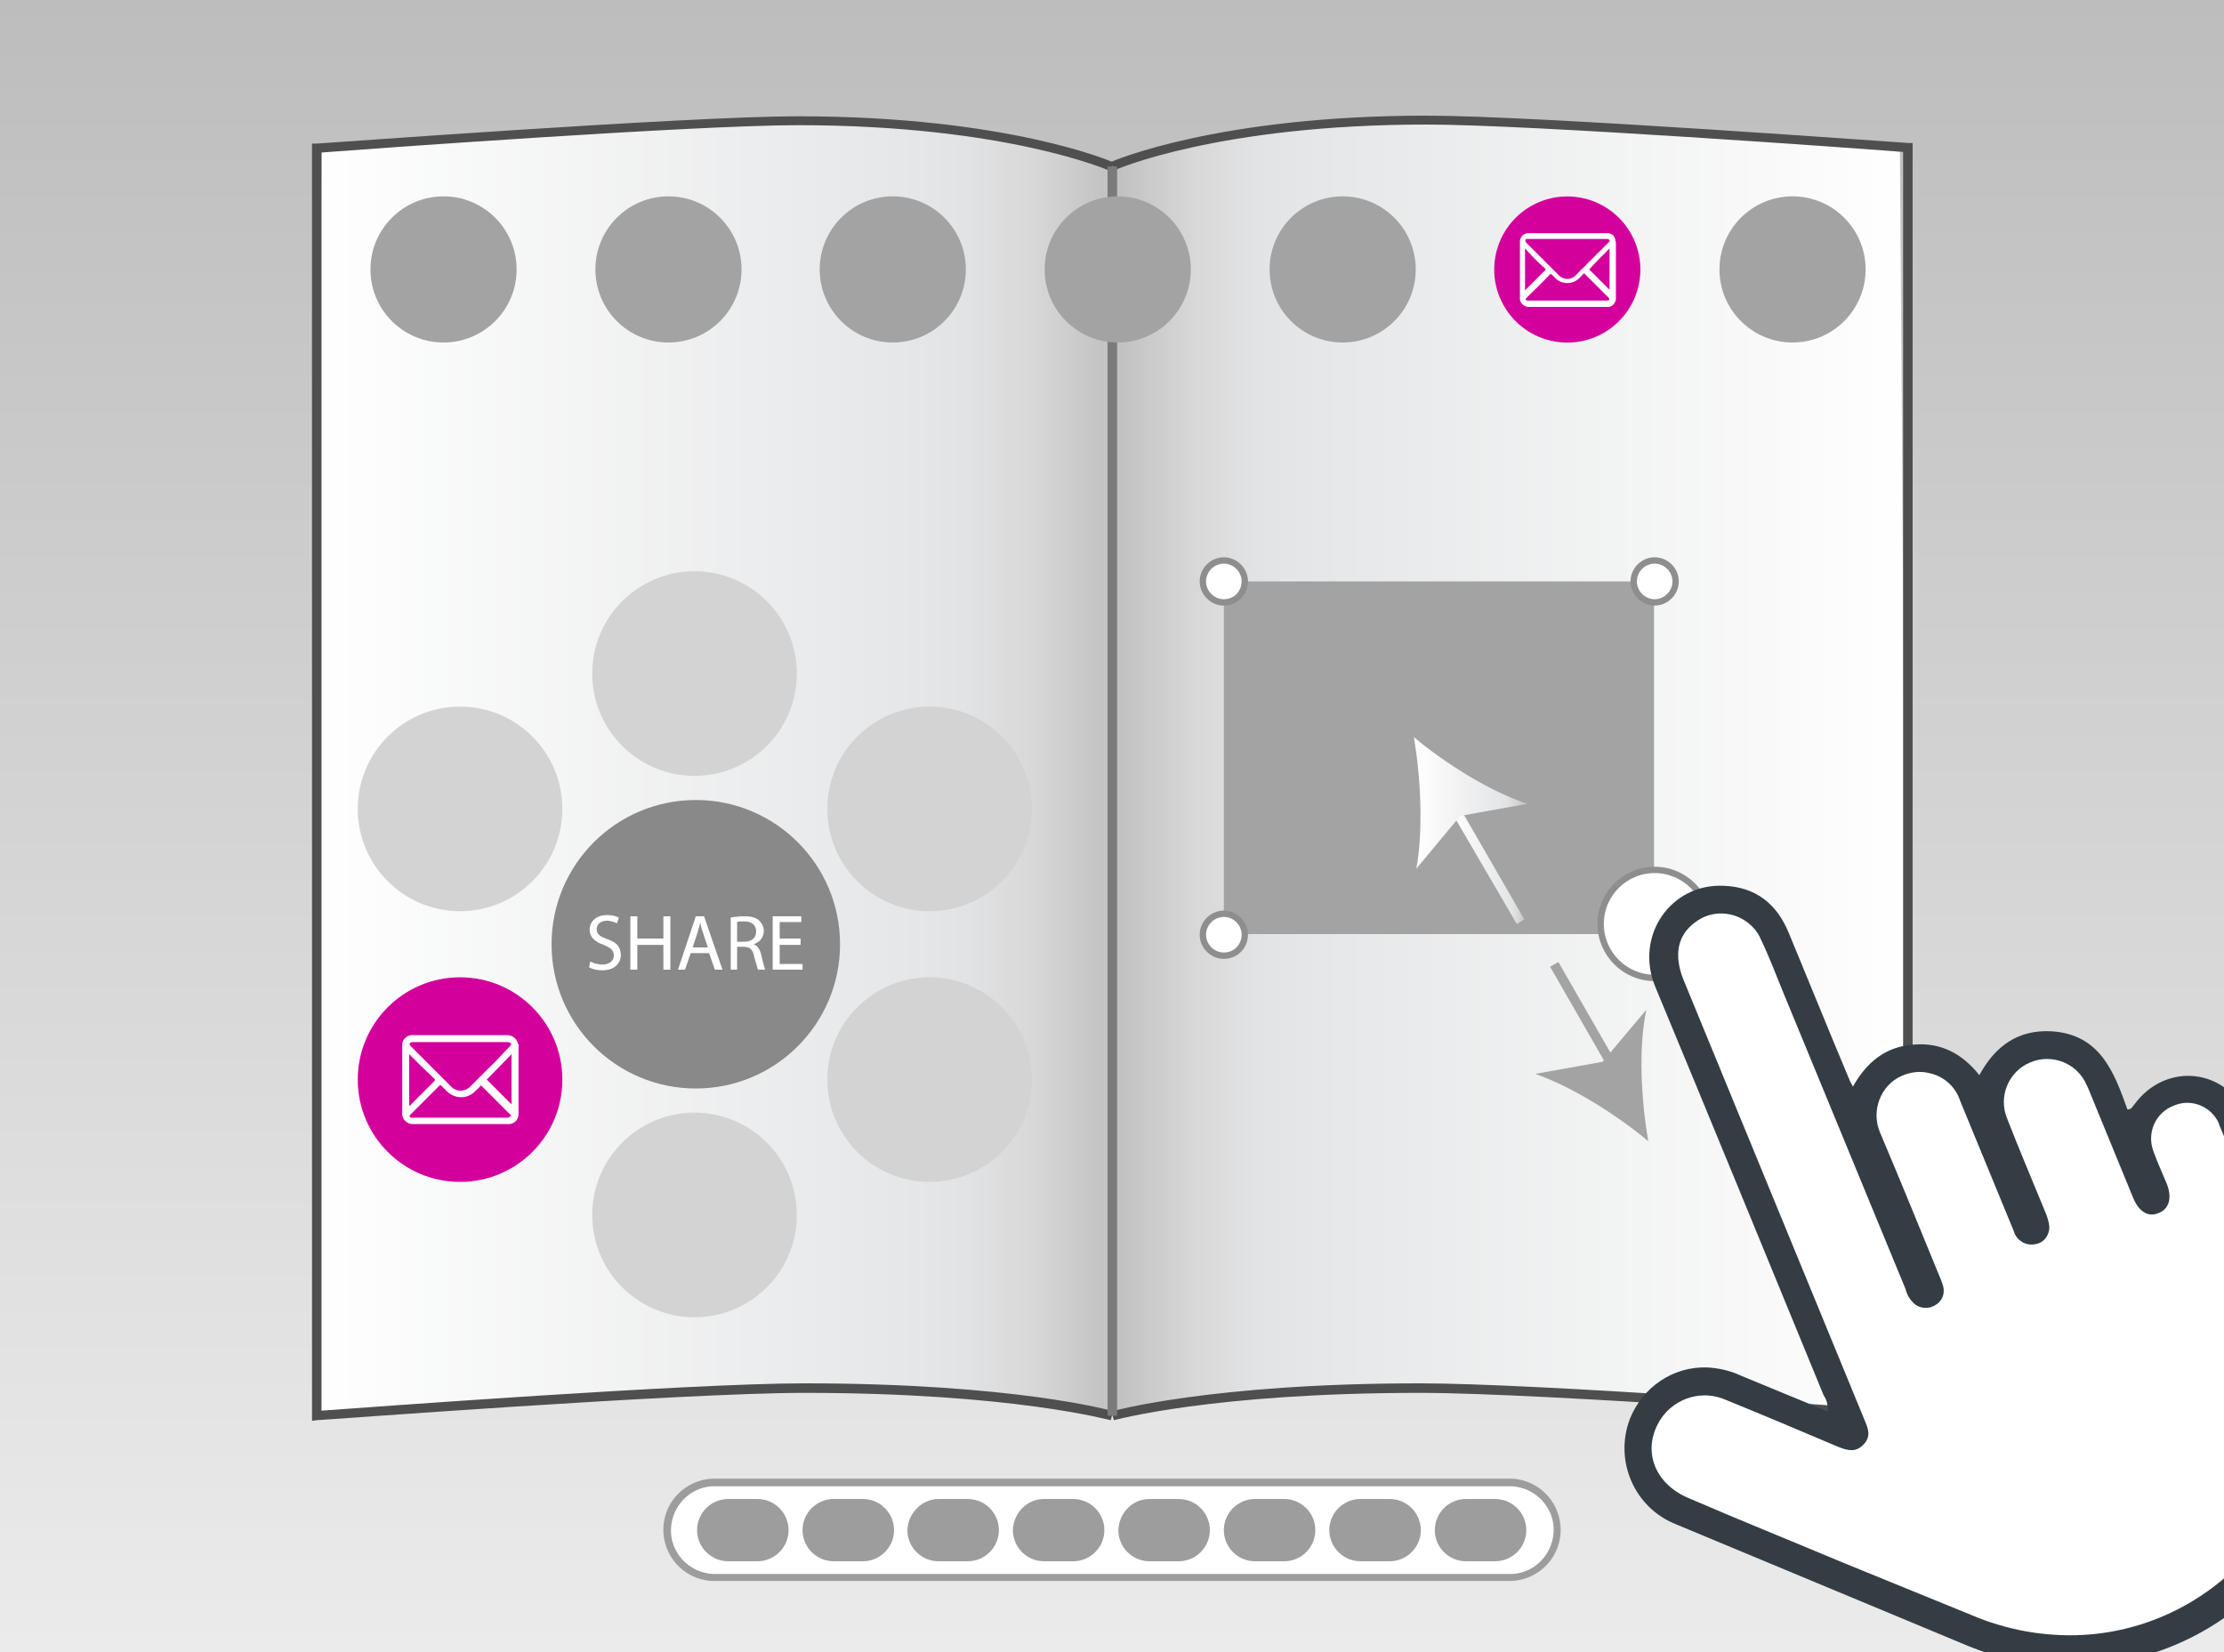 <?xml version="1.0" encoding="utf-8"?>
<!-- Generator: Adobe Illustrator 22.1.0, SVG Export Plug-In . SVG Version: 6.00 Build 0)  -->
<svg version="1.1" id="Layer_1" xmlns="http://www.w3.org/2000/svg" xmlns:xlink="http://www.w3.org/1999/xlink" x="0px" y="0px"
	 viewBox="0 0 350 260" style="enable-background:new 0 0 350 260;" xml:space="preserve">
<rect x="0" y="0" width="350" height="260" fill="#333333" stroke="none"/>
<style type="text/css">
	.st0{fill:url(#SVGID_1_);}
	.st1{fill:url(#SVGID_2_);}
	.st2{fill:url(#SVGID_3_);}
	.st3{fill:#4F4F4F;}
	.st4{fill:#7B7B7B;}
	.st5{fill:#FFFFFF;}
	.st6{fill:#9E9D9E;}
	.st7{fill:#A3A3A3;}
	.st8{fill:#D3009C;}
	.st9{fill:url(#SVGID_4_);}
	.st10{fill:url(#SVGID_5_);}
	.st11{fill:#D3D3D3;}
	.st12{fill:#898989;}
	.st13{enable-background:new    ;}
	.st14{fill:#FFFFFF;stroke:#8E8E8E;stroke-miterlimit:10;}
	.st15{fill:#343D44;}
</style>
<title>3_email</title>
<linearGradient id="SVGID_1_" gradientUnits="userSpaceOnUse" x1="175" y1="1736" x2="175" y2="1476" gradientTransform="matrix(1 0 0 1 0 -1476)">
	<stop  offset="0" style="stop-color:#EBEBEB"/>
	<stop  offset="1" style="stop-color:#BDBDBD"/>
</linearGradient>
<rect class="st0" width="350" height="260"/>
<g>
	
		<linearGradient id="SVGID_2_" gradientUnits="userSpaceOnUse" x1="49.1" y1="1597.526" x2="174.3" y2="1597.526" gradientTransform="matrix(1 0 0 1 0 -1476)">
		<stop  offset="0" style="stop-color:#FFFFFF"/>
		<stop  offset="0.74" style="stop-color:#E6E7E8"/>
		<stop  offset="0.82" style="stop-color:#E2E3E4"/>
		<stop  offset="0.91" style="stop-color:#D7D7D8"/>
		<stop  offset="0.99" style="stop-color:#C4C4C4"/>
		<stop  offset="1" style="stop-color:#C2C2C2"/>
	</linearGradient>
	<path class="st1" d="M174.3,222.8c-38-8.9-125.2,0.8-125.2,0.8l1.5-199.7c0,0,89.9-11.4,123.7,2.3"/>
	
		<linearGradient id="SVGID_3_" gradientUnits="userSpaceOnUse" x1="-2595.6" y1="1597.526" x2="-2470.4" y2="1597.526" gradientTransform="matrix(-1 0 0 1 -2295.2 -1476)">
		<stop  offset="0" style="stop-color:#FFFFFF"/>
		<stop  offset="0.74" style="stop-color:#E6E7E8"/>
		<stop  offset="0.82" style="stop-color:#E2E3E4"/>
		<stop  offset="0.9" style="stop-color:#D7D7D8"/>
		<stop  offset="0.98" style="stop-color:#C4C4C4"/>
		<stop  offset="1" style="stop-color:#BFBFBF"/>
	</linearGradient>
	<path class="st2" d="M175.2,222.8c38-8.9,125.2,0.8,125.2,0.8L299,23.9c0,0-89.9-11.4-123.7,2.3"/>
	<path class="st3" d="M49.1,223.6v-201h0.7c0.6,0,58.4-4.3,75.8-4.3c33.1,0,49.6,7.2,49.7,7.3l-0.6,1.3c-0.2-0.1-16.4-7.2-49.1-7.2
		c-16.4,0-68.5,3.8-75,4.3v198c7-0.5,57.9-4.3,76-4.3c33,0,48.4,4.3,48.6,4.4l-0.4,1.4c-0.2,0-15.5-4.3-48.2-4.3
		c-19.3,0-76.1,4.3-76.7,4.3L49.1,223.6z"/>
	<path class="st3" d="M301,223.6l-0.8-0.1c-0.6,0-57.4-4.3-76.7-4.3c-32.8,0-48.1,4.3-48.2,4.3l-0.4-1.4c0.2,0,15.6-4.4,48.6-4.4
		c18.1,0,69,3.8,76,4.3V23.9c-6.6-0.5-58.7-4.3-75-4.3c-32.7,0-49,7.1-49.1,7.2l-0.6-1.3c0.2-0.1,16.7-7.3,49.7-7.3
		c17.4,0,75.2,4.3,75.8,4.3h0.7L301,223.6L301,223.6z"/>
	<rect x="174.3" y="26.2" class="st4" width="1.5" height="196.6"/>
	<path class="st5" d="M112.8,233.3h124.4c4.1,0,7.5,3.3,7.5,7.5l0,0c0,4.1-3.3,7.5-7.5,7.5H112.8c-4.1,0-7.5-3.3-7.5-7.5l0,0
		C105.3,236.6,108.7,233.3,112.8,233.3z"/>
	<path class="st6" d="M237.2,248.8H112.8c-4.5,0.2-8.2-3.3-8.4-7.7c-0.2-4.5,3.3-8.2,7.7-8.4h125.1c4.5-0.2,8.2,3.3,8.4,7.7
		c0.2,4.5-3.3,8.2-7.7,8.4H237.2z M112.8,233.9c-3.8-0.2-7,2.8-7.2,6.6s2.8,7,6.6,7.2h125.1c3.8,0.2,7-2.8,7.2-6.6s-2.8-7-6.6-7.2
		H112.8z"/>
	<path class="st6" d="M114.6,235.9h4.6c2.7,0,4.9,2.2,4.9,4.9l0,0c0,2.7-2.2,4.9-4.9,4.9h-4.6c-2.7,0-4.9-2.2-4.9-4.9l0,0
		C109.7,238.1,111.9,235.9,114.6,235.9z"/>
	<path class="st6" d="M131.2,235.9h4.6c2.7,0,4.9,2.2,4.9,4.9l0,0c0,2.7-2.2,4.9-4.9,4.9h-4.6c-2.7,0-4.9-2.2-4.9-4.9l0,0
		C126.3,238.1,128.5,235.9,131.2,235.9z"/>
	<path class="st6" d="M147.7,235.9h4.6c2.7,0,4.9,2.2,4.9,4.9l0,0c0,2.7-2.2,4.9-4.9,4.9h-4.6c-2.7,0-4.9-2.2-4.9-4.9l0,0
		C142.9,238.1,145.1,235.9,147.7,235.9z"/>
	<path class="st6" d="M164.3,235.9h4.6c2.7,0,4.9,2.2,4.9,4.9l0,0c0,2.7-2.2,4.9-4.9,4.9h-4.6c-2.7,0-4.9-2.2-4.9-4.9l0,0
		C159.5,238.1,161.6,235.9,164.3,235.9z"/>
	<path class="st6" d="M180.9,235.9h4.6c2.7,0,4.9,2.2,4.9,4.9l0,0c0,2.7-2.2,4.9-4.9,4.9h-4.6c-2.7,0-4.9-2.2-4.9-4.9l0,0
		C176.1,238.1,178.2,235.9,180.9,235.9z"/>
	<path class="st6" d="M197.5,235.9h4.6c2.7,0,4.9,2.2,4.9,4.9l0,0c0,2.7-2.2,4.9-4.9,4.9h-4.6c-2.7,0-4.9-2.2-4.9-4.9l0,0
		C192.6,238.1,194.8,235.9,197.5,235.9z"/>
	<path class="st6" d="M214.1,235.9h4.6c2.7,0,4.9,2.2,4.9,4.9l0,0c0,2.7-2.2,4.9-4.9,4.9h-4.6c-2.7,0-4.9-2.2-4.9-4.9l0,0
		C209.2,238.1,211.4,235.9,214.1,235.9z"/>
	<path class="st6" d="M230.7,235.9h4.6c2.7,0,4.9,2.2,4.9,4.9l0,0c0,2.7-2.2,4.9-4.9,4.9h-4.6c-2.7,0-4.9-2.2-4.9-4.9l0,0
		C225.8,238.1,228,235.9,230.7,235.9z"/>
	<circle class="st7" cx="69.8" cy="42.4" r="11.5"/>
	<circle class="st7" cx="105.2" cy="42.4" r="11.5"/>
	<circle class="st7" cx="140.5" cy="42.4" r="11.5"/>
	<circle class="st7" cx="175.9" cy="42.4" r="11.5"/>
	<circle class="st7" cx="211.3" cy="42.4" r="11.5"/>
	
		<ellipse transform="matrix(0.16 -0.987 0.987 0.16 165.331 279.123)" class="st8" cx="246.7" cy="42.4" rx="11.5" ry="11.5"/>
	<circle class="st7" cx="282.1" cy="42.4" r="11.5"/>
	<rect x="192.6" y="91.5" class="st7" width="67.7" height="55.5"/>
	
		<rect x="249.1" y="150.3" transform="matrix(0.867 -0.498 0.498 0.867 -46.874 145.876)" class="st7" width="1.5" height="20.9"/>
	<path class="st7" d="M259.4,179.6c-4.9-4.1-12-8.6-17.8-10.6l10.6-1.9l6.9-8.2C257.8,164.9,258.3,173.3,259.4,179.6z"/>
	
		<linearGradient id="SVGID_4_" gradientUnits="userSpaceOnUse" x1="223.218" y1="-613.258" x2="234.927" y2="-613.258" gradientTransform="matrix(1.003 -3.738643e-03 -3.738643e-03 -1.003 2.206 -478.438)">
		<stop  offset="0" style="stop-color:#FFFFFF"/>
		<stop  offset="0.74" style="stop-color:#E6E7E8"/>
		<stop  offset="0.82" style="stop-color:#E2E3E4"/>
		<stop  offset="0.9" style="stop-color:#D7D7D8"/>
		<stop  offset="0.98" style="stop-color:#C4C4C4"/>
		<stop  offset="1" style="stop-color:#BFBFBF"/>
	</linearGradient>
	<polygon class="st9" points="228.2,127.4 229.5,126.7 239.9,144.7 238.7,145.4 	"/>
	
		<linearGradient id="SVGID_5_" gradientUnits="userSpaceOnUse" x1="222.5" y1="-602.35" x2="240.282" y2="-602.35" gradientTransform="matrix(1 0 0 -1 0 -476)">
		<stop  offset="0" style="stop-color:#FFFFFF"/>
		<stop  offset="0.74" style="stop-color:#E6E7E8"/>
		<stop  offset="0.82" style="stop-color:#E2E3E4"/>
		<stop  offset="0.9" style="stop-color:#D7D7D8"/>
		<stop  offset="0.98" style="stop-color:#C4C4C4"/>
		<stop  offset="1" style="stop-color:#BFBFBF"/>
	</linearGradient>
	<path class="st10" d="M222.5,116c1.1,6.3,1.5,14.7,0.4,20.7l6.9-8.3l10.6-1.9C234.5,124.6,227.4,120.1,222.5,116z"/>
	<circle class="st11" cx="109.3" cy="191.2" r="16.1"/>
	<circle class="st12" cx="109.5" cy="148.6" r="22.7"/>
	<circle class="st11" cx="109.3" cy="106" r="16.1"/>
	<circle class="st11" cx="72.4" cy="127.3" r="16.1"/>
	<circle class="st8" cx="72.4" cy="169.9" r="16.1"/>
	<circle class="st11" cx="146.3" cy="169.9" r="16.1"/>
	<circle class="st11" cx="146.3" cy="127.3" r="16.1"/>
	<g class="st13">
		<path class="st5" d="M92.9,151.3c0.5,0.3,1.2,0.5,1.9,0.5c1.1,0,1.8-0.6,1.8-1.4c0-0.8-0.4-1.2-1.6-1.7c-1.4-0.5-2.2-1.2-2.2-2.4
			c0-1.3,1.1-2.3,2.7-2.3c0.9,0,1.5,0.2,1.9,0.4l-0.3,0.9c-0.3-0.1-0.8-0.4-1.6-0.4c-1.1,0-1.6,0.7-1.6,1.3c0,0.8,0.5,1.2,1.7,1.6
			c1.4,0.5,2.1,1.2,2.1,2.5c0,1.3-1,2.4-2.9,2.4c-0.8,0-1.7-0.2-2.1-0.5L92.9,151.3z"/>
		<path class="st5" d="M100.3,144.2v3.5h4.1v-3.5h1.1v8.4h-1.1v-3.9h-4.1v3.9h-1.1v-8.4H100.3z"/>
		<path class="st5" d="M108.7,150l-0.9,2.6h-1.1l2.8-8.4h1.3l2.9,8.4h-1.2l-0.9-2.6H108.7z M111.4,149.1l-0.8-2.4
			c-0.2-0.5-0.3-1-0.4-1.5h0c-0.1,0.5-0.3,1-0.4,1.5l-0.8,2.4H111.4z"/>
		<path class="st5" d="M115,144.4c0.5-0.1,1.3-0.2,2.1-0.2c1.2,0,1.9,0.2,2.4,0.7c0.4,0.4,0.7,0.9,0.7,1.6c0,1.1-0.7,1.8-1.6,2.1v0
			c0.6,0.2,1,0.8,1.2,1.7c0.3,1.2,0.5,2,0.6,2.3h-1.1c-0.1-0.2-0.3-1-0.6-2c-0.2-1.2-0.7-1.6-1.7-1.6h-1v3.6H115V144.4z M116,148.2
			h1.1c1.2,0,1.9-0.6,1.9-1.6c0-1.1-0.8-1.6-1.9-1.6c-0.5,0-0.9,0-1.1,0.1V148.2z"/>
		<path class="st5" d="M126,148.7h-3.3v3h3.6v0.9h-4.7v-8.4h4.5v0.9h-3.4v2.6h3.3V148.7z"/>
	</g>
	<path class="st5" d="M81.5,164.2c-0.2-0.8-0.9-1.3-1.7-1.3H65.1c-0.9-0.1-1.7,0.5-1.8,1.4l0,0c0,0.1,0,0.3,0,0.4v10.4
		c-0.1,0.9,0.6,1.7,1.5,1.8h15c0.9,0.1,1.7-0.5,1.8-1.4c0,0,0,0,0-0.1s0-0.2,0-0.3v-10.5C81.7,164.5,81.6,164.4,81.5,164.2z
		 M64.6,164.1c0.1-0.1,0.3-0.1,0.4-0.1h14.8c0.2,0,0.3,0,0.5,0.1c0.2,0.2,0.2,0.3,0,0.5c-1.1,1.1-2.1,2.3-3.3,3.4l-2.9,2.9
		c-0.8,0.9-2.1,1-3,0.2l0,0c-0.1-0.1-0.1-0.1-0.2-0.2l-6.3-6.3C64.4,164.3,64.4,164.2,64.6,164.1z M64.4,165.9L64.4,165.9l1.8,1.8
		l2.2,2.1c0.1,0.1,0.1,0.1,0,0.3l-3.9,3.9h-0.1V165.9z M80.3,175.7c-0.1,0.1-0.3,0.2-0.5,0.2H65c-0.1,0-0.2,0-0.3,0
		c-0.3-0.1-0.3-0.3-0.1-0.5l4.5-4.5c0.2-0.2,0.2-0.2,0.4,0l0.8,0.8c1.3,1.3,3.3,1.3,4.5,0l0,0l0,0c0.3-0.3,0.6-0.5,0.8-0.8
		c0.1-0.1,0.1-0.1,0.2,0l4.5,4.5C80.5,175.5,80.5,175.6,80.3,175.7L80.3,175.7z M80.5,173.8l-3.9-3.9l3.9-4V173.8z"/>
	<path class="st5" d="M254.2,37.7c-0.1-0.7-0.8-1.1-1.4-1h-12.1c-0.7-0.1-1.4,0.4-1.5,1.2l0,0c0,0.1,0,0.2,0,0.3v8.6
		c-0.1,0.8,0.5,1.4,1.3,1.5h12.4c0.7,0.1,1.3-0.5,1.4-1.2c0-0.1,0-0.2,0-0.2v-8.7C254.2,37.9,254.2,37.8,254.2,37.7z M240.2,37.6
		c0.1,0,0.2,0,0.4,0h12.2c0.1,0,0.3,0,0.4,0.1c0.2,0.1,0.2,0.2,0,0.4c-0.9,0.9-1.9,1.9-2.8,2.8l-2.4,2.4c-0.6,0.7-1.7,0.8-2.5,0.2
		l0,0l-0.2-0.2l-5.2-5.2C240,37.8,240.1,37.7,240.2,37.6L240.2,37.6z M240,39.1L240,39.1c0.5,0.5,0.9,1,1.4,1.5s1.2,1.2,1.8,1.7
		c0.1,0.1,0.1,0.1,0,0.2l-3.2,3.2l0,0V39.1z M253.2,47.2c-0.1,0.1-0.3,0.1-0.4,0.1h-12.2c-0.1,0-0.2,0-0.3,0
		c-0.2-0.1-0.3-0.2-0.1-0.4c1.2-1.2,2.5-2.4,3.7-3.7c0.1-0.1,0.2-0.1,0.3,0s0.4,0.4,0.6,0.6c1,1,2.7,1,3.7,0l0,0l0,0l0.7-0.7
		c0.1-0.1,0.1-0.1,0.2,0l3.7,3.7C253.3,47,253.3,47.1,253.2,47.2L253.2,47.2z M253.3,45.6l-3.2-3.2c1-1.1,2.1-2.2,3.2-3.3V45.6z"/>
</g>
<g>
	<path class="st14" d="M260.4,94.8L260.4,94.8c-1.8,0-3.3-1.5-3.3-3.3l0,0c0-1.8,1.5-3.3,3.3-3.3l0,0c1.8,0,3.3,1.5,3.3,3.3l0,0
		C263.7,93.3,262.2,94.8,260.4,94.8z"/>
</g>
<g>
	<path class="st14" d="M192.6,94.8L192.6,94.8c-1.8,0-3.3-1.5-3.3-3.3l0,0c0-1.8,1.5-3.3,3.3-3.3l0,0c1.8,0,3.3,1.5,3.3,3.3l0,0
		C195.9,93.3,194.5,94.8,192.6,94.8z"/>
	<path class="st14" d="M192.6,150.4L192.6,150.4c-1.8,0-3.3-1.5-3.3-3.3l0,0c0-1.8,1.5-3.3,3.3-3.3l0,0c1.8,0,3.3,1.5,3.3,3.3l0,0
		C195.9,148.9,194.5,150.4,192.6,150.4z"/>
	<circle class="st14" cx="260.4" cy="145.4" r="8.5"/>
</g>
<g>
	<path class="st15" d="M287.6,222.1c0.1-0.9-0.1-1.8-0.6-2.5c-8.8-21.4-17.6-42.9-26.5-64.3c-3.3-8,2.4-16.3,10.8-15.9
		c5,0.2,8.3,2.8,10.2,7.4c3.2,7.7,6.3,15.4,9.5,23c0.1,0.3,0.3,0.6,0.6,1.2c2.2-3.9,5.2-6.3,9.5-6.6c4.3-0.4,7.7,1.4,10.4,4.8
		c2.5-4.6,6.1-7.2,11.4-6.9c7.6,0.5,9.8,6.4,11.9,12.3c0.7,0,0.8-0.5,1.1-0.8c5-6.8,14.6-5.7,17.9,2.1c3.9,9.3,7.8,18.7,11.6,28.1
		c2,5,3,10.3,3,15.7c-0.1,23.6-19.3,42.6-42.8,42.5c-3,0-5.9-0.3-8.8-1c-2.4-0.5-4.7-1.2-6.9-2.1c-15.4-6.4-30.7-12.8-46.1-19.2
		c-6.6-2.6-9.8-10-7.3-16.6c2-5,6.8-8.3,12.2-8.1c1.8,0.1,3.6,0.5,5.3,1.3C278.4,218.3,282.9,220.2,287.6,222.1z"/>
	<path class="st5" d="M290,245.9c-8.1-3.4-16.3-6.7-24.4-10.2c-5.5-2.4-7.3-7.9-4.1-12.6c2.3-3.2,6.5-4.4,10.1-2.8
		c5.9,2.4,11.8,4.9,17.7,7.4c1.5,0.6,2.8,0.9,4-0.4c1.2-1.3,0.7-2.5,0.1-3.9l-28.5-69.3c-1.5-3.8-0.9-6.9,1.8-8.9
		c2.9-2.3,7.1-1.8,9.5,1.1c0.4,0.5,0.7,1,0.9,1.5c1.3,2.7,2.4,5.6,3.5,8.3l19.3,46.8c0.2,0.9,0.7,1.7,1.5,2.4c1,0.7,2.3,0.7,3.3,0
		c1-0.6,1.4-1.8,1.1-2.9c-0.2-0.7-0.5-1.4-0.8-2.1c-3-7.3-6-14.7-9.1-22c-1.5-3.4,0-7.5,3.4-9c1.4-0.6,2.9-0.8,4.4-0.4
		c2.3,0.5,4.1,2.2,4.8,4.4c2.8,6.8,5.6,13.6,8.4,20.4c0.4,1.5,1.9,2.4,3.4,2.1c1.4-0.2,2.3-1.5,2.2-2.9c-0.1-0.7-0.3-1.4-0.6-2.1
		c-2-4.9-4.1-9.8-6-14.7c-1.5-3.5,0.2-7.5,3.6-8.9c3.5-1.5,7.5,0.2,8.9,3.6c0.1,0.1,0.1,0.3,0.2,0.4c2.4,5.8,4.7,11.5,7.1,17.3
		c0.9,2.2,2.4,3.1,4,2.4c1.6-0.6,2.2-2.3,1.3-4.6c-0.7-1.7-1.5-3.4-2.1-5.1c-1.1-2.9,0.3-6.1,3.2-7.2l0,0c2.7-1.2,5.9,0.1,7.1,2.8
		v0.1c4.3,10.4,9,20.6,12.6,31.2c7.8,23.1-9.6,47.9-34.1,49.2c-6,0.3-12-0.8-17.6-3.2L290,245.9z"/>
</g>
</svg>
